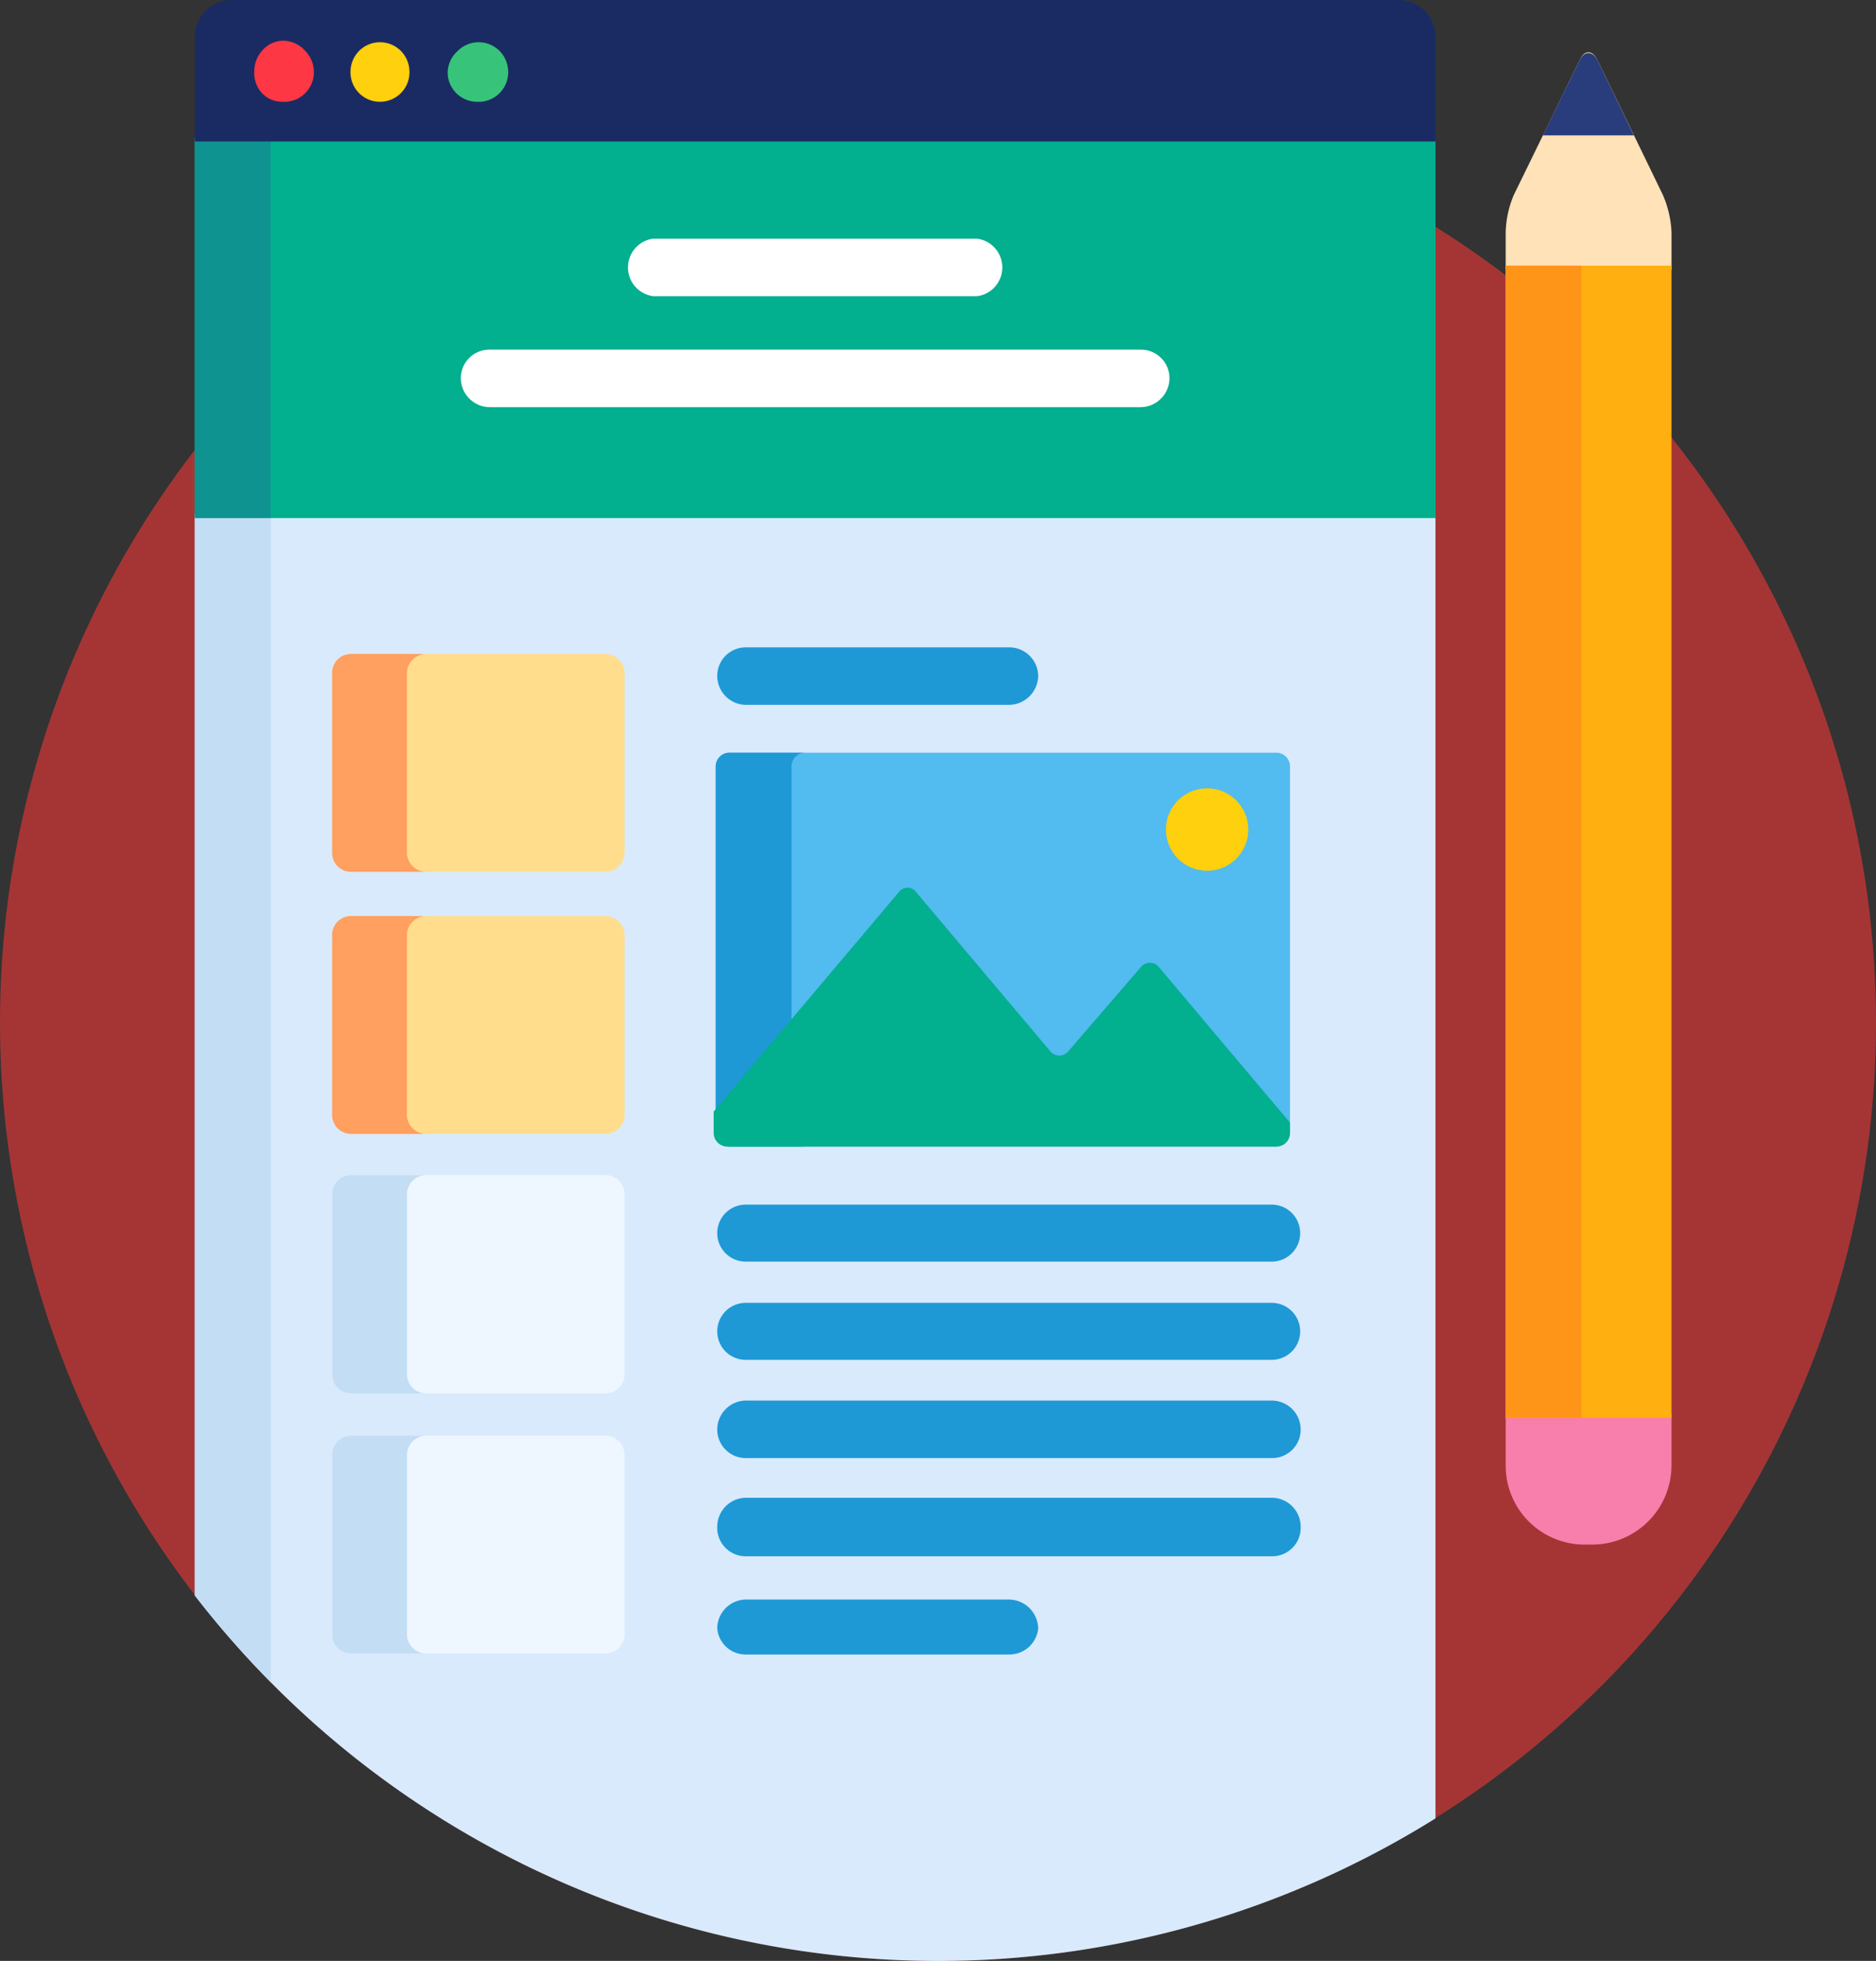 <svg xmlns="http://www.w3.org/2000/svg" viewBox="0 0 36.88 38.53"><rect x="0" y="0" width="36.88" height="38.53" fill="#333333" stroke="none"/><defs><style>.cls-1{fill:#a53535;}.cls-2{fill:#d9eafc;}.cls-3{fill:#c3ddf4;}.cls-4{fill:#02af8e;}.cls-5{fill:#0f9390;}.cls-6{fill:#1a2b63;}.cls-7{fill:#52bbef;}.cls-8{fill:#1e99d6;}.cls-9{fill:#ffd00d;}.cls-10{fill:#eef6ff;}.cls-11{fill:#ffdd8d;}.cls-12{fill:#ff9f60;}.cls-13{fill:#fff;}.cls-14{fill:#fe3745;}.cls-15{fill:#37c47a;}.cls-16{fill:#f87eab;}.cls-17{fill:#ffe2b8;}.cls-18{fill:#ffaf10;}.cls-19{fill:#ff9518;}.cls-20{fill:#293d7c;}</style></defs><title>blogger</title><g id="Layer_2" data-name="Layer 2"><g id="Layer_1-2" data-name="Layer 1"><circle class="cls-1" cx="18.44" cy="20.09" r="18.44"/><path class="cls-2" d="M3.83,31.35a18.46,18.46,0,0,0,24.39,4.38V10.11H3.83Z"/><path class="cls-3" d="M5.32,10.11H3.83V31.35a18.49,18.49,0,0,0,1.49,1.7Z"/><rect class="cls-4" x="3.83" y="2.7" width="24.39" height="7.48"/><rect class="cls-5" x="3.83" y="2.7" width="1.49" height="7.48"/><path class="cls-6" d="M27.5,0H4.55a.72.72,0,0,0-.72.72V2.78H28.22V.72A.72.72,0,0,0,27.5,0Z"/><path class="cls-7" d="M25.36,22.26a.27.27,0,0,1-.27.27H14.34a.27.27,0,0,1-.27-.27v-7.2a.27.27,0,0,1,.27-.27H25.09a.27.27,0,0,1,.27.27Z"/><path class="cls-8" d="M15.56,22.26v-7.2a.27.27,0,0,1,.27-.27H14.34a.27.27,0,0,0-.27.27v7.2a.27.27,0,0,0,.27.27h1.49A.27.27,0,0,1,15.56,22.26Z"/><path class="cls-4" d="M22.78,19a.23.23,0,0,0-.35,0L21,20.66a.23.23,0,0,1-.35,0l-2.64-3.13a.21.21,0,0,0-.34,0l-3.64,4.31v.42a.27.27,0,0,0,.27.27H25.09a.27.27,0,0,0,.27-.27v-.2Z"/><circle class="cls-9" cx="23.73" cy="16.3" r="0.81"/><path class="cls-8" d="M25,24.79H14.66a.56.56,0,0,1,0-1.12H25a.56.56,0,1,1,0,1.12Z"/><path class="cls-8" d="M25,26.72H14.66a.56.56,0,0,1,0-1.12H25a.56.56,0,1,1,0,1.12Z"/><path class="cls-8" d="M25,28.65H14.66a.56.56,0,0,1-.56-.56.57.57,0,0,1,.56-.57H25a.57.57,0,0,1,.57.57A.56.56,0,0,1,25,28.65Z"/><path class="cls-8" d="M25,30.58H14.66A.56.56,0,0,1,14.1,30a.57.57,0,0,1,.56-.57H25a.57.57,0,0,1,.57.57A.56.56,0,0,1,25,30.58Z"/><path class="cls-8" d="M19.84,32.51H14.66A.56.56,0,0,1,14.1,32a.57.57,0,0,1,.56-.57h5.18a.58.58,0,0,1,.57.57A.57.57,0,0,1,19.84,32.51Z"/><path class="cls-8" d="M19.84,13.85H14.66a.57.57,0,0,1-.56-.57.56.56,0,0,1,.56-.56h5.18a.57.57,0,0,1,.57.56A.58.58,0,0,1,19.84,13.85Z"/><path class="cls-10" d="M6.53,28.59a.37.37,0,0,1,.37-.38h5a.38.38,0,0,1,.38.38v3.52a.38.38,0,0,1-.38.38h-5a.37.37,0,0,1-.37-.38Z"/><path class="cls-10" d="M6.53,23.47a.37.37,0,0,1,.37-.38h5a.38.38,0,0,1,.38.38V27a.38.38,0,0,1-.38.38h-5A.37.37,0,0,1,6.53,27Z"/><path class="cls-11" d="M6.53,18.35A.37.37,0,0,1,6.9,18h5a.38.38,0,0,1,.38.38v3.52a.38.38,0,0,1-.38.38h-5a.37.37,0,0,1-.37-.38Z"/><path class="cls-11" d="M6.53,13.23a.37.37,0,0,1,.37-.38h5a.38.38,0,0,1,.38.38v3.52a.38.38,0,0,1-.38.38h-5a.37.37,0,0,1-.37-.38Z"/><path class="cls-3" d="M8,32.11V28.59a.38.38,0,0,1,.38-.38H6.9a.37.37,0,0,0-.37.38v3.52a.37.37,0,0,0,.37.38H8.4A.38.38,0,0,1,8,32.11Z"/><path class="cls-3" d="M8,27V23.47a.38.38,0,0,1,.38-.38H6.9a.37.37,0,0,0-.37.38V27a.37.37,0,0,0,.37.38H8.4A.38.38,0,0,1,8,27Z"/><path class="cls-12" d="M8,21.87V18.35A.38.38,0,0,1,8.4,18H6.9a.37.37,0,0,0-.37.38v3.52a.37.37,0,0,0,.37.38H8.4A.38.38,0,0,1,8,21.87Z"/><path class="cls-12" d="M8,16.75V13.23a.38.38,0,0,1,.38-.38H6.9a.37.37,0,0,0-.37.38v3.52a.37.37,0,0,0,.37.38H8.4A.38.38,0,0,1,8,16.75Z"/><path class="cls-13" d="M22.42,8H9.63a.57.57,0,0,1-.57-.57.56.56,0,0,1,.57-.56H22.42a.56.56,0,0,1,.57.56A.57.57,0,0,1,22.42,8Z"/><path class="cls-13" d="M19.21,5.82H12.84a.57.57,0,0,1,0-1.13h6.37a.57.57,0,0,1,0,1.13Z"/><path class="cls-14" d="M5.56,2a.55.55,0,0,1-.41-.17A.58.58,0,0,1,5,1.39.59.59,0,0,1,5.15,1,.55.55,0,0,1,5.56.8.58.58,0,0,1,6,1a.59.59,0,0,1,.17.42A.58.58,0,0,1,5.56,2Z"/><path class="cls-9" d="M7.47,2a.57.57,0,0,1-.41-.17.58.58,0,0,1-.17-.41A.59.59,0,0,1,7.06,1a.58.58,0,0,1,.82,0,.59.59,0,0,1,.17.42A.58.58,0,0,1,7.47,2Z"/><path class="cls-15" d="M9.38,2a.58.58,0,0,1-.58-.58A.59.59,0,0,1,9,1a.58.58,0,0,1,.82,0,.59.59,0,0,1,.17.42A.58.58,0,0,1,9.38,2Z"/><path class="cls-16" d="M29.6,28.79a1.55,1.55,0,0,0,1.55,1.56h.15a1.56,1.56,0,0,0,1.56-1.56v-1H29.6Z"/><path class="cls-17" d="M32.69,3.83,31.4,1.17c-.1-.19-.25-.19-.34,0l-1.3,2.66a2,2,0,0,0-.16.74V5.3h3.26V4.57A2.05,2.05,0,0,0,32.69,3.83Z"/><rect class="cls-18" x="29.6" y="5.22" width="3.26" height="22.64"/><rect class="cls-19" x="29.6" y="5.22" width="1.49" height="22.64"/><path class="cls-20" d="M31.06,1.17l-.73,1.49h1.79L31.4,1.17C31.3,1,31.15,1,31.06,1.17Z"/></g></g></svg>
